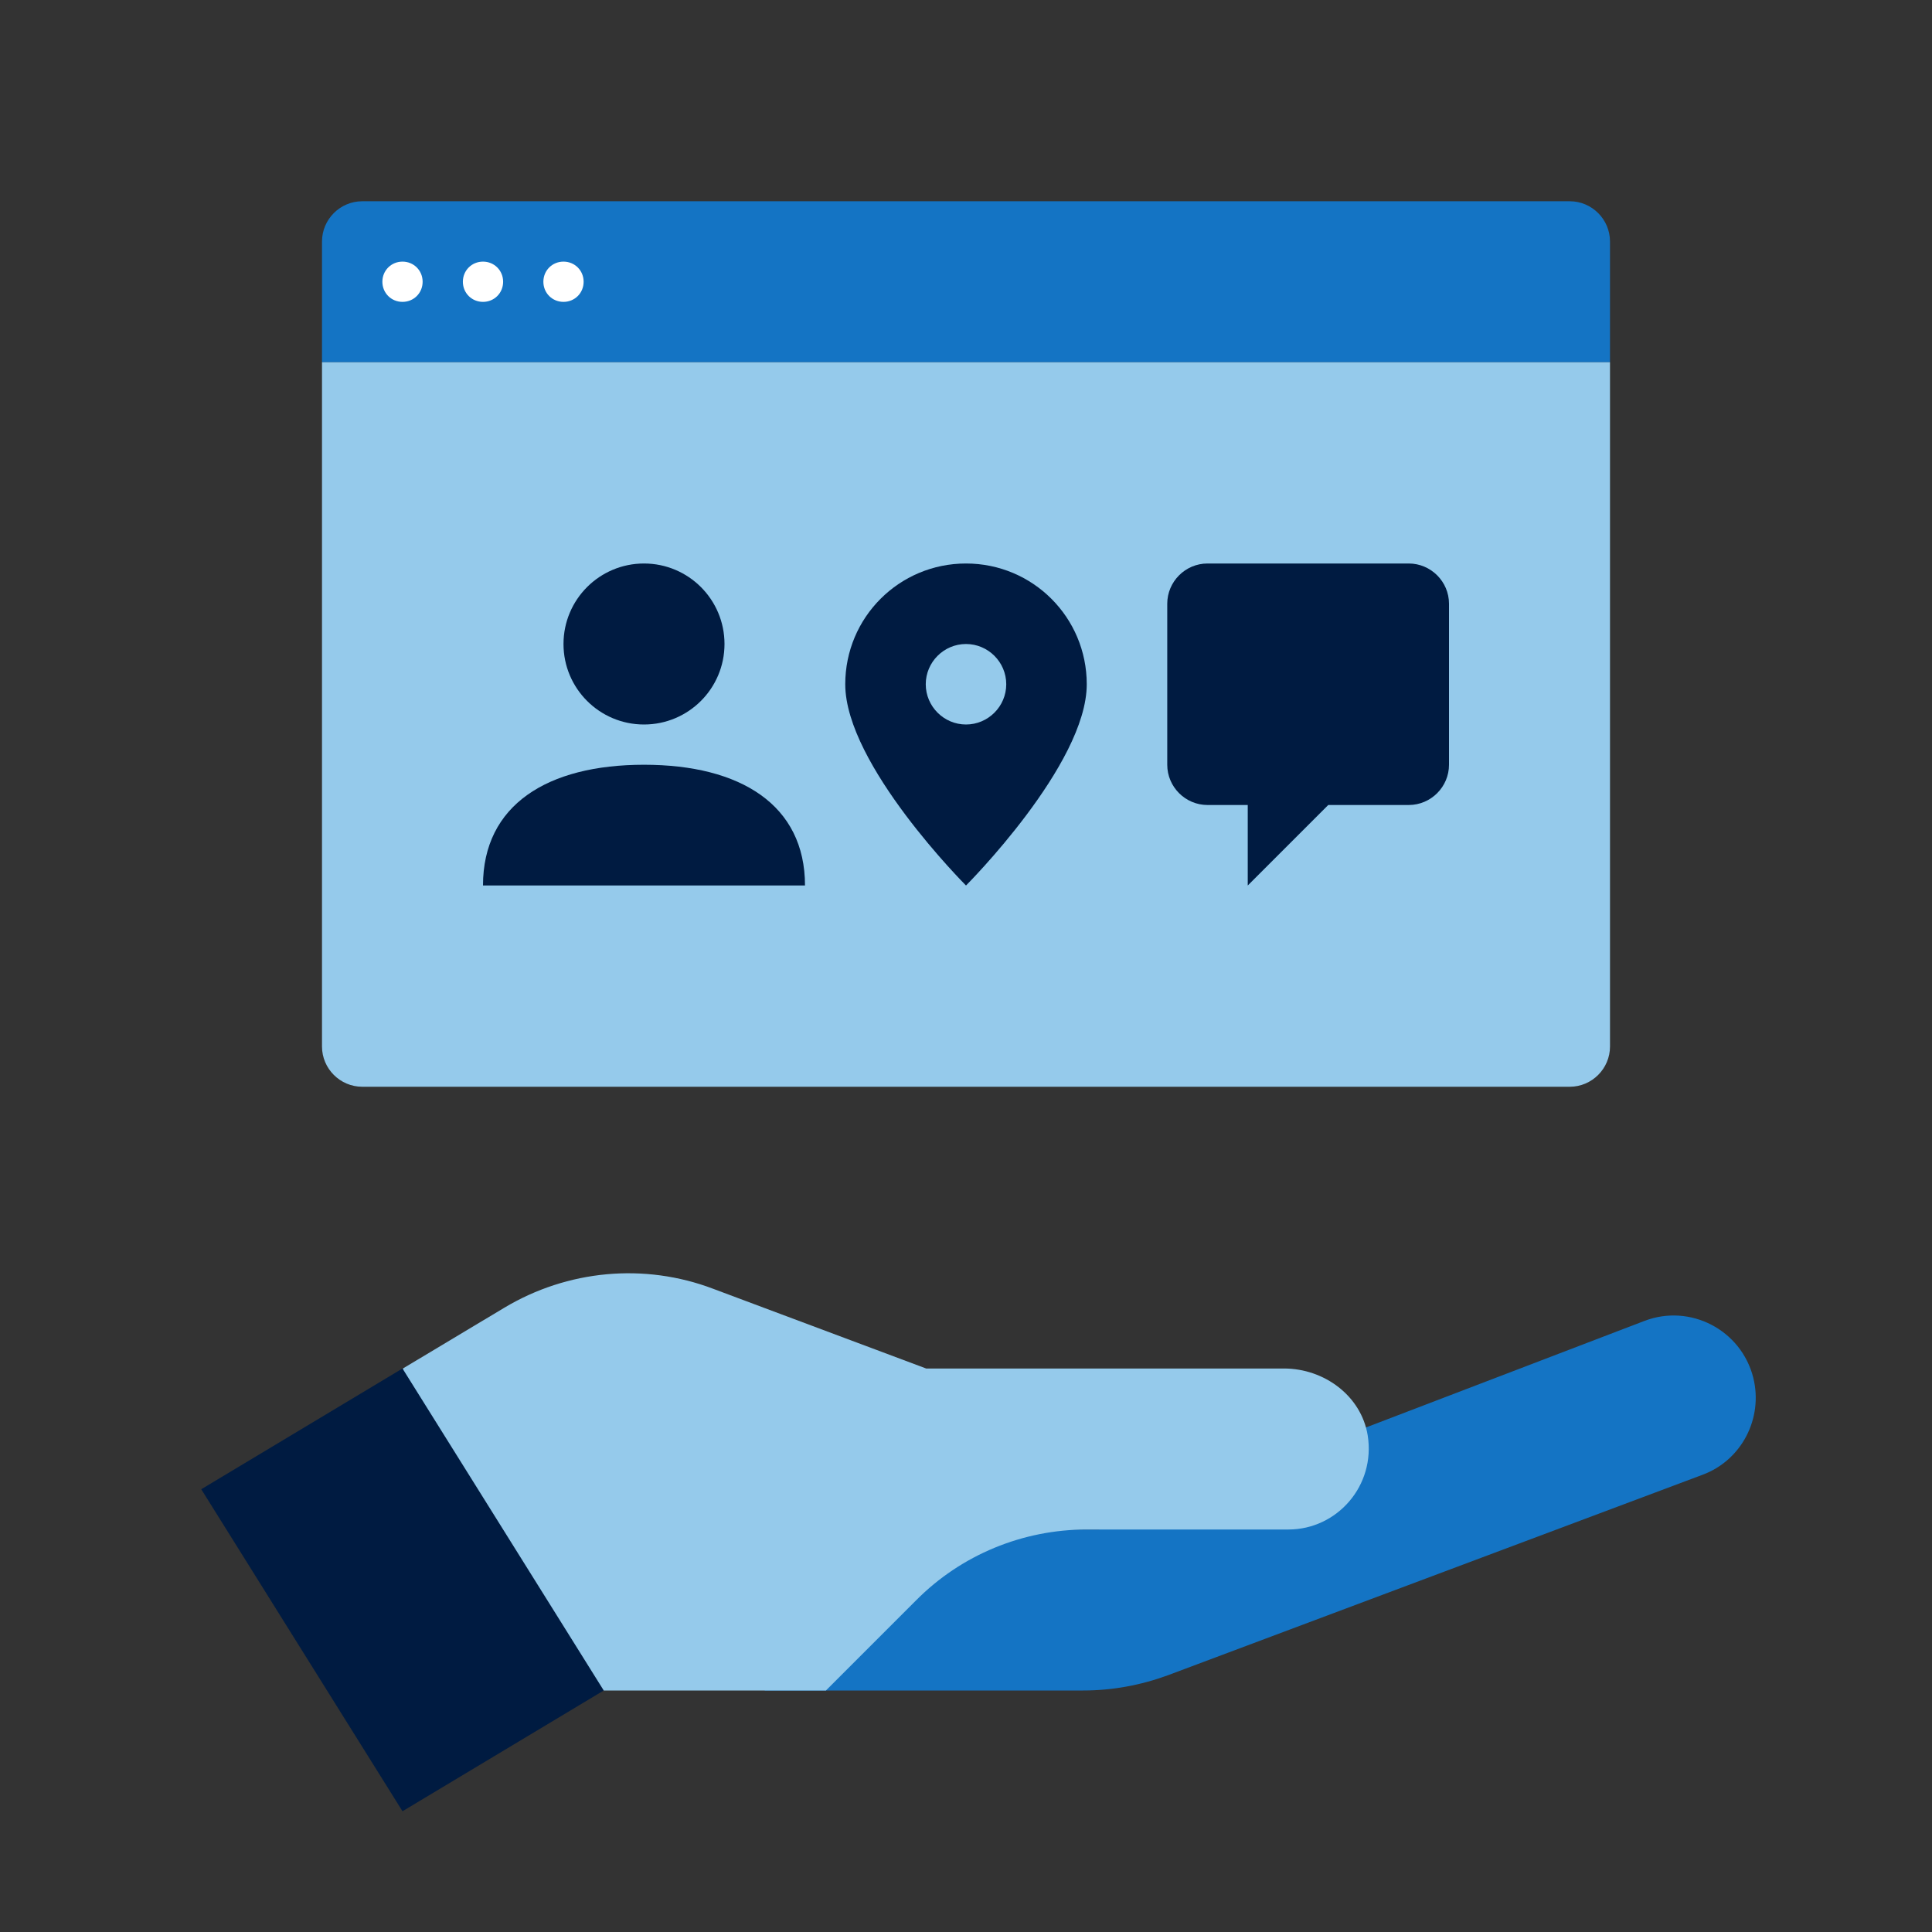 <svg id="product-mywebsite-now" xmlns="http://www.w3.org/2000/svg" viewBox="0 0 48 48"><rect x="0" y="0" width="48" height="48" fill="#333333" stroke="none"/><defs><style>.white{fill:#fff;}.b2{fill:#95caeb;}.b4{fill:#1474c4;}.b8{fill:#001b41;}</style></defs><path class="b4" d="M8,6c0-.55.45-1,1-1h30c.55,0,1,.45,1,1v3H8v-3Z"/><path class="b2" d="M8,9h32v17c0,.55-.45,1-1,1H9c-.55,0-1-.45-1-1V9Z"/><path class="white" d="M9.5,7c0-.28.22-.5.5-.5s.5.22.5.5-.22.5-.5.5-.5-.22-.5-.5Z"/><path class="white" d="M14,7.5c.28,0,.5-.22.5-.5s-.22-.5-.5-.5-.5.22-.5.5.22.5.5.5Z"/><path class="white" d="M12,7.5c.28,0,.5-.22.5-.5s-.22-.5-.5-.5-.5.22-.5.5.22.5.5.5Z"/><path class="b4" d="M40.85,32.82l-13.54,5.18h-8.31s0,4,0,4h7.91c.72,0,1.43-.13,2.11-.38l13.28-4.98c.97-.36,1.51-1.4,1.26-2.41h0c-.3-1.19-1.57-1.85-2.71-1.41Z"/><path class="b2" d="M27,38c-1.59,0-3.12.63-4.24,1.76l-2.24,2.24h-10.51s0-8,0-8l2.52-1.51c1.57-.94,3.48-1.12,5.19-.47l5.29,1.98h8.89c1,0,1.92.68,2.08,1.66.2,1.25-.76,2.34-1.97,2.34h-5Z"/><polygon class="b8" points="15 42 10 45 5 37 10 34 15 42"/><path class="b8" d="M16,19c2.4,0,4,1,4,3h-8c0-2,1.6-3,4-3Z"/><circle class="b8" cx="16" cy="16" r="2"/><path class="b8" d="M24,14c-1.66,0-3,1.34-3,3,0,2,3,5,3,5,0,0,3-3,3-5,0-1.66-1.34-3-3-3ZM24,18c-.55,0-1-.45-1-1s.45-1,1-1,1,.45,1,1-.45,1-1,1Z"/><path class="b8" d="M35,14h-5c-.55,0-1,.45-1,1v4c0,.55.45,1,1,1h1v2s2-2,2-2h2c.55,0,1-.45,1-1v-4c0-.55-.45-1-1-1Z"/></svg>